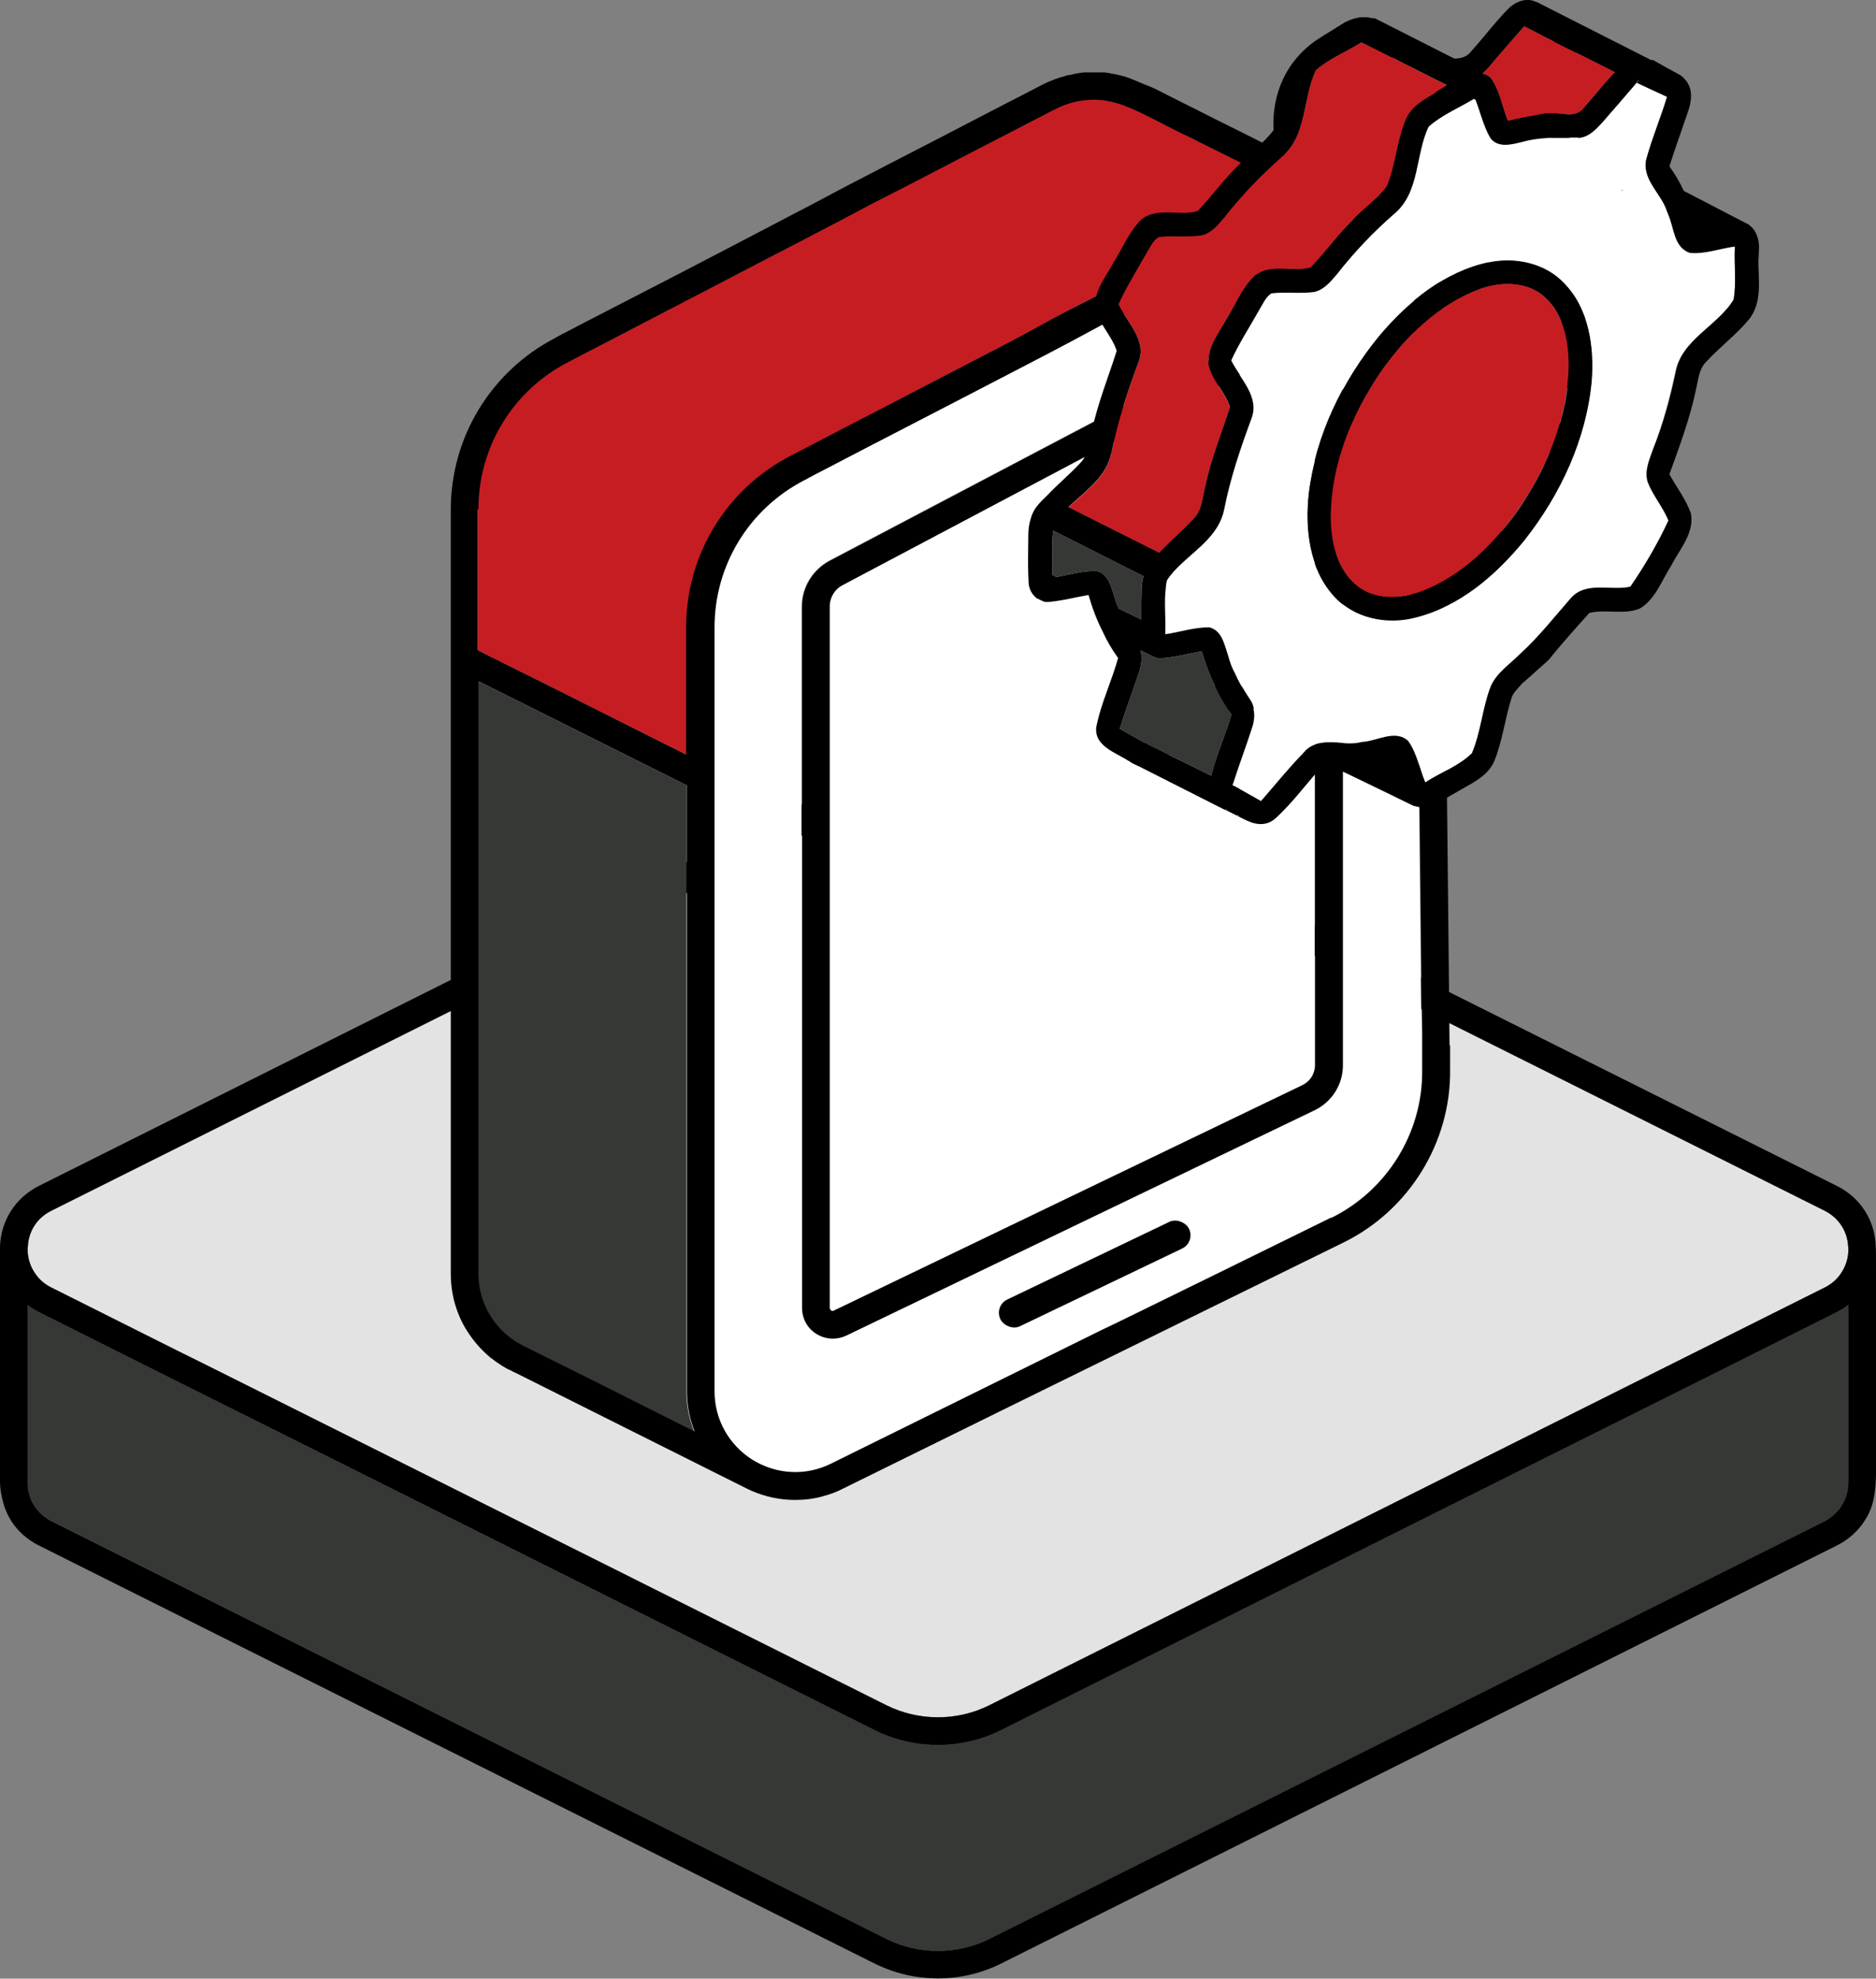 <svg xmlns="http://www.w3.org/2000/svg" id="Layer_2" data-name="Layer 2" viewBox="0 0 67.92 71.63"><rect x="0" y="0" width="67.92" height="71.63" fill="#808080" stroke="none"/><defs><style>      .cls-1 {        fill: #000;      }      .cls-1, .cls-2, .cls-3, .cls-4, .cls-5 {        stroke-width: 0px;      }      .cls-2 {        fill: #e3e3e3;      }      .cls-3 {        fill: #c61d23;      }      .cls-4 {        fill: #363835;      }      .cls-5 {        fill: #fff;      }    </style></defs><g id="Layer_1-2" data-name="Layer 1"><g><path class="cls-2" d="M1.28,46.11c-.18-.25-.28-.56-.28-.89,0-.04,0-.07.01-.11.03-.55.34-1.03.85-1.28l30.28-15.14c.57-.29,1.19-.43,1.82-.43s1.25.14,1.82.43l30.28,15.14c.5.25.82.73.85,1.28.01.04.01.07.01.11,0,.33-.1.64-.28.89-.14.21-.34.38-.58.5l-4.56,2.28-7.76,3.88-2,1-15.94,7.97c-1.15.57-2.53.57-3.69,0l-15.93-7.97-2-1-6.64-3.32-1.13-.56-4.55-2.28c-.24-.12-.44-.29-.58-.5Z"></path><path class="cls-4" d="M66.68,47.4c.08-.05.16-.1.24-.17v6.45s0,.06-.01.09c0,.1-.02.2-.04.29-.04.15-.1.3-.19.43-.03.07-.08.14-.14.2-.06.07-.13.14-.21.2-.08.07-.16.12-.25.17-.01,0-.01.01-.02.01l-30.26,15.13c-1.15.57-2.53.57-3.69,0L1.86,55.07s-.01-.01-.02-.01c-.09-.05-.18-.11-.26-.17-.03-.03-.06-.05-.09-.08-.11-.1-.19-.2-.26-.32-.09-.13-.15-.28-.18-.43-.03-.09-.04-.19-.05-.29v-6.53c.07.06.15.11.23.16.06.04.12.07.18.1l3.89,1.95,1.12.56,5.53,2.76,1.44.72.56.28,1.44.72,16.27,8.14c.72.36,1.51.54,2.3.54s1.57-.18,2.29-.54l16.27-8.14,1.44-.72.56-.28,1.44-.72,5.53-2.76,1.12-.56,3.89-1.95c.06-.03.12-.06.18-.1Z"></path><path class="cls-1" d="M67.91,45.11c-.03-.94-.56-1.76-1.41-2.18l-30.28-15.14c-1.42-.71-3.11-.71-4.53,0L1.41,42.93C.57,43.35.04,44.17,0,45.11v8.15c0,.12,0,.24,0,.36,0,.29.06.59.14.86.06.2.15.39.26.57.24.38.59.69,1.01.9l30.25,15.13c.72.36,1.51.54,2.3.54s1.57-.18,2.29-.54l30.25-15.13c.42-.21.77-.52,1.01-.9.12-.18.21-.37.27-.57.17-.58.14-1.18.14-1.77v-6.89s0-.72-.01-.72ZM1.86,43.83l30.28-15.14c.57-.29,1.19-.43,1.82-.43s1.25.14,1.82.43l30.28,15.14c.5.25.82.73.85,1.28.01.04.01.07.01.11,0,.33-.1.64-.28.89-.14.21-.34.38-.58.5l-4.56,2.28-7.76,3.88-2,1-15.94,7.97c-1.15.57-2.53.57-3.69,0l-15.93-7.97-2-1-6.64-3.32-1.13-.56-4.55-2.28c-.24-.12-.44-.29-.58-.5-.18-.25-.28-.56-.28-.89,0-.04,0-.07.01-.11.03-.55.34-1.03.85-1.28ZM66.54,54.69c-.06.07-.13.14-.21.2-.08.07-.16.12-.25.17-.01,0-.01.01-.02.01l-30.26,15.13c-1.15.57-2.53.57-3.69,0L1.86,55.07s-.01-.01-.02-.01c-.09-.05-.18-.11-.26-.17-.03-.03-.06-.05-.09-.08-.11-.1-.19-.2-.26-.32-.09-.13-.15-.28-.18-.43-.03-.09-.04-.19-.05-.29v-6.53c.07.06.15.11.23.16.06.04.12.07.18.1l3.89,1.95,1.12.56,5.53,2.76,1.44.72.56.28,1.44.72,16.27,8.14c.72.36,1.51.54,2.3.54s1.57-.18,2.29-.54l16.27-8.14,1.44-.72.56-.28,1.44-.72,5.53-2.76,1.12-.56,3.89-1.95c.06-.03.12-.06.18-.1.08-.05.16-.1.24-.17v6.45s0,.06-.01.09c0,.1-.02.2-.04.29-.04.15-.1.3-.19.43-.03.07-.08.14-.14.2Z"></path></g><g><path class="cls-4" d="M24.85,50.37c0,.51.1,1,.28,1.45l-3.88-1.95-1.47-.73-.74-.37c-.06-.02-.12-.06-.18-.09-.06-.03-.12-.07-.18-.1-.86-.54-1.38-1.46-1.38-2.48v-21.44c.06.03.11.05.17.08l7.38,3.69v21.94Z"></path><path class="cls-3" d="M17.66,23.72l-.36-.18v-5.1c0-2.25,1.24-4.29,3.23-5.32.15-.08.3-.15.44-.23.39-.2.78-.4,1.16-.6.55-.28,1.09-.57,1.64-.85.62-.32,1.24-.65,1.87-.97.62-.32,1.24-.65,1.86-.97.54-.28,1.08-.56,1.62-.85.38-.19.75-.39,1.13-.59.4-.21.79-.42,1.19-.62.51-.27,1.01-.53,1.52-.79.61-.32,1.23-.64,1.85-.95.58-.31,1.17-.61,1.76-.92.42-.21.84-.43,1.26-.65.12-.06.25-.13.37-.19.45-.23.92-.34,1.4-.34.79,0,1.46.36,2.15.7.34.18.68.35,1.02.52.14.06.27.13.4.19.01.01.15.07.15.08l3.83,1.9c-.3.07-.58.18-.86.32l-2.64,1.36-.19.1-.8.41-.19.1c-.27.14-.53.28-.8.41-.59.31-1.18.61-1.76.92-.58.29-1.17.58-1.73.89-.57.32-1.14.63-1.72.93-.15.08-.29.15-.44.23-.54.28-1.09.57-1.64.85-.63.33-1.27.67-1.91,1-.61.32-1.23.63-1.84.95-.46.24-.93.49-1.39.73-.2.1-.4.21-.61.31-2.33,1.21-3.78,3.59-3.78,6.21v4.61l-.72-.36-.2-.1-3.88-1.95-1.47-.73-.74-.37c-.06-.02-.12-.06-.18-.09Z"></path><path class="cls-5" d="M51.47,37.33s-.02-1.12-.02-1.12v-.03l-.24-23.27v-1.12s-.02-.94-.02-.94c-.02-1.06-.56-2.02-1.48-2.57-.48-.28-1.02-.42-1.55-.42-.48,0-.96.11-1.4.34l-3.09,1.6-.19.1-.81.41-.19.1c-.14.07-.29.14-.43.22-.36.19-.72.37-1.09.56-.45.24-.91.47-1.36.72-1.14.62-2.31,1.22-3.46,1.82-.65.34-1.29.67-1.93,1-.63.33-1.26.66-1.89.99-.55.28-1.1.56-1.64.85-.38.2-.77.4-1.15.59-.15.08-.29.16-.44.23-2,1.04-3.24,3.08-3.24,5.32v27.66c0,1.02.52,1.94,1.38,2.48.86.53,1.92.59,2.83.14l9.78-4.83s8.34-4.08,8.34-4.08c2.03-1,3.32-3.1,3.3-5.35v-1.4ZM42.79,45.19l-5.87,2.81c-.27.13-.58.02-.71-.25-.04-.07-.05-.15-.05-.23,0-.2.11-.39.3-.48l5.87-2.81c.26-.13.58-.01.71.25.03.07.05.15.05.23,0,.2-.11.39-.3.48ZM48.6,38.56c0,.69-.4,1.32-1.02,1.62l-16.96,8.16c-.16.08-.32.11-.49.11-.2,0-.41-.05-.59-.17-.32-.2-.52-.56-.52-.94v-25.38c0-.7.39-1.34,1.01-1.67l17.15-9.02c.31-.16.66-.15.95.03s.47.48.47.82v26.44ZM30.02,21.96v25.38s.03.08.06.09c.02.02.06.03.1.01l16.96-8.16c.28-.13.46-.41.46-.72V12.12l-17.1,9.06c-.3.15-.48.45-.48.78Z"></path><path class="cls-1" d="M52.48,37.84v-.03s-.01-1.1-.01-1.12l-.27-25.85c-.01-.52-.11-1.03-.31-1.51-.33-.78-.9-1.44-1.65-1.89-.02,0-.04-.02-.06-.04l-.43-.21c-.18-.09-.37-.18-.55-.28-.47-.23-.93-.46-1.4-.7-.62-.3-1.23-.61-1.85-.92-.63-.32-1.27-.64-1.9-.95-.53-.27-1.05-.53-1.57-.79-.31-.15-.61-.33-.93-.45-.27-.1-.52-.23-.8-.32-.13-.04-.27-.07-.41-.1-.09-.01-.18-.04-.28-.05-.03,0-.06-.01-.1-.01-.12,0-.24,0-.36,0h-.29c-.11,0-.22.02-.33.04-.1.01-.21.06-.31.06-.02,0-.04,0-.06.02-.29.07-.58.18-.86.32l-.52.27-1.32.68-1.77.92-1.88.97-1.64.85c-.61.32-1.21.65-1.82.96l-.59.31-1.59.83-1.9.99-1.9.98-1.59.82-.98.51c-.05.03-.11.06-.16.09-2.32,1.21-3.77,3.59-3.77,6.21v27.66c0,.5.09.99.27,1.44.08.21.18.41.3.6.23.37.52.71.87,1,.13.1.27.2.41.29.11.07.22.13.34.18.06.04.12.06.18.09l8.21,4.11c.1.05.2.1.31.15.51.22,1.04.33,1.58.33.33,0,.67-.04.99-.13.01,0,.02,0,.03-.01.24-.06.48-.15.71-.27,0,0,6.68-3.29,6.68-3.29l11.44-5.62c2.37-1.16,3.89-3.62,3.86-6.25v-.89ZM17.32,18.44c0-2.25,1.24-4.29,3.23-5.32.15-.08.29-.15.44-.23.39-.2.77-.4,1.16-.6.54-.28,1.09-.57,1.63-.85.62-.32,1.25-.65,1.87-.97s1.24-.65,1.86-.97c.54-.28,1.08-.56,1.62-.84.38-.2.75-.39,1.13-.59.4-.21.79-.42,1.19-.63l1.52-.78,1.85-.96,1.76-.91,1.26-.65c.12-.06.24-.13.37-.19.45-.23.92-.34,1.4-.34.79,0,1.46.36,2.15.7.34.18.68.35,1.02.52.14.06.27.13.4.19.01.01.15.07.15.08l3.83,1.9c-.3.07-.58.18-.86.32l-2.64,1.36-.19.1-.8.41s-.19.1-.19.1c-.27.14-.53.27-.8.41l-1.77.91c-.57.3-1.16.58-1.73.89s-1.14.63-1.72.93c-.14.08-.29.15-.44.23l-1.64.85-1.92,1-1.84.95-1.4.73-.6.31c-2.33,1.21-3.78,3.59-3.78,6.21v4.61l-.72-.36-.2-.1-3.88-1.95-1.47-.73-.74-.37c-.06-.02-.12-.06-.18-.09l-.36-.18v-5.1ZM21.27,49.87l-1.47-.73-.74-.37c-.06-.02-.12-.06-.18-.09-.06-.03-.12-.07-.18-.1-.86-.54-1.38-1.46-1.38-2.48v-21.44c.06.03.11.05.17.08l7.38,3.69v21.94c0,.51.1,1,.28,1.45l-3.88-1.95ZM48.19,44.08s-8.33,4.1-8.33,4.08l-9.78,4.83c-.91.45-1.97.39-2.83-.14-.86-.54-1.38-1.46-1.38-2.48v-27.66c0-2.24,1.24-4.28,3.24-5.32l.43-.23,1.15-.6,1.64-.85,1.9-.98,1.93-1c1.16-.6,2.32-1.2,3.46-1.82.45-.25.91-.48,1.36-.72.36-.19.72-.38,1.09-.56l.43-.22.19-.1.81-.41.19-.1,3.09-1.6c.44-.23.92-.34,1.4-.34.53,0,1.07.14,1.55.43.92.55,1.46,1.5,1.48,2.56v.95s.02,1.12.02,1.12l.24,23.27v.03s.02,1.1.02,1.12v1.4c.03,2.25-1.26,4.35-3.29,5.35Z"></path><path class="cls-1" d="M30.15,48.46c-.21,0-.41-.06-.59-.17-.33-.2-.52-.56-.52-.94v-25.38c0-.7.39-1.34,1.01-1.67l17.15-9.02c.3-.16.66-.15.95.03.29.18.47.48.47.82v26.44c0,.69-.4,1.32-1.02,1.62l-16.96,8.16c-.15.07-.32.11-.48.11ZM47.61,12.13l-17.1,9.05c-.29.15-.47.45-.47.78v25.38c0,.05.03.08.05.1s.06.03.11,0l16.96-8.16c.27-.13.45-.41.45-.72V12.13Z"></path><rect class="cls-1" x="35.85" y="45.59" width="7.57" height="1.07" rx=".53" ry=".53" transform="translate(-16.04 21.65) rotate(-25.6)"></rect></g><g><path class="cls-4" d="M40.49,22.02h0c-.05-.12-.09-.23-.12-.34-.13-.38-.21-.9-.67-1.01-.5-.01-.97.13-1.45.22l-.15-.08c.02-.53-.04-1.07.03-1.6l3.27,1.65c-.05.18-.07.37-.07.56-.01.34-.01.68-.01,1.01l-.83-.41Z"></path><path class="cls-3" d="M49.31,1.51s0,0-.02.02c-.54.34-1.17.59-1.65,1.01-.49,1.02-.31,2.38-1.25,3.15-.75.67-1.45,1.4-2.07,2.19-.22.26-.47.57-.82.64-.52.08-1.04,0-1.55.06-.22.14-.32.39-.45.6-.34.61-.73,1.2-1.01,1.84.32.65,1.04,1.3.73,2.09-.4,1.07-.77,2.17-.98,3.29-.18.88-.94,1.38-1.56,1.97l3.29,1.65c.4-.43.87-.82,1.27-1.26.29-.32.29-.77.4-1.16.2-.98.59-1.91.89-2.86-.18-.54-.64-.96-.77-1.53-.07-.62.36-1.13.64-1.64.32-.52.55-1.11.99-1.55.57-.51,1.4-.14,2.06-.33.54-.56.98-1.19,1.54-1.73.39-.42.88-.74,1.22-1.21.32-.78.36-1.65.69-2.43.2-.46.66-.71,1.07-.95v-.02l.42-.26-.3-.15-1.31-.66-.35-.18-1.1-.55h-.03s0-.04,0-.04Z"></path><path class="cls-4" d="M44.58,25.87c-.2.71-.51,1.38-.7,2.09-.01.04-.02.08-.03.12-.51-.25-1-.5-1.51-.74-.28-.14-.52-.26-.75-.37-.05-.03-.09-.05-.12-.07-.31-.17-.62-.34-.93-.52.01-.03.02-.06.03-.09.21-.66.45-1.3.67-1.96.08-.25.12-.53.05-.79l.46.23c.09.05.2.07.32.06.49-.04.96-.17,1.44-.25.12.43.28.85.48,1.26,0,.03.02.05.04.08h0c.13.29.28.54.45.8.03.05.07.1.1.15Z"></path><path class="cls-3" d="M58.47,2.61c-.39.41-.73.85-1.1,1.26-.16.24-.4.28-.66.28-.09,0-.18-.01-.27-.02-.16-.01-.32-.02-.47,0v-.02l-.43.08c-.11.02-.22.04-.33.06-.03.01-.07.01-.1.02-.07.02-.17.04-.27.05h-.01c-.09.02-.18.04-.24.05-.03-.07-.05-.14-.08-.21-.15-.44-.25-.92-.52-1.31-.09-.11-.2-.16-.32-.18.01-.01.02-.02.03-.04.07-.06.13-.12.19-.19.42-.5.85-.99,1.29-1.49.01-.01.02-.02.03-.04l-.02.04,1.07.55.78.39,1.43.72Z"></path><path class="cls-1" d="M56.44,5.75l.38-.76.06-.11c-.06-.14-.13-.27-.21-.4-.07-.12-.14-.24-.23-.35-.16-.01-.32-.02-.47,0v-.02l-.43.08c.05.22.17.43.31.64l.31.16c-.07,0-.13,0-.2.01.13.2.25.4.32.62.27.5.2,1.28.82,1.49.54.05,1.06-.15,1.6-.22l-1.26-.64s-.02.01-.03.01t-.01-.02h0s-.96-.49-.96-.49Z"></path><path class="cls-1" d="M47.84,27.1l.38-.22c-.35,0-.69.03-.96.3.19.03.39-.02.58-.08Z"></path><path class="cls-1" d="M55.85,4.83c.04.06.07.12.11.17.07-.01.13-.01.2-.01l-.31-.16Z"></path><path class="cls-1" d="M59.59,7.34l-.85-.43c-.03.63.06,1.26-.05,1.88-.43.72-1.25,1.17-1.75,1.83-.17.23-.3.5-.36.81-.01.07-.03.15-.05.22-.18.87-.43,1.72-.75,2.55-.14.38-.33.8-.2,1.21.13.34.35.65.53.97.08.14.15.27.21.42-.38.83-.85,1.64-1.38,2.4-.18.04-.38.05-.58.04-.56,0-1.16-.09-1.57.37-.56.64-1.1,1.32-1.72,1.91-.03.03-.06.06-.09.09-.28.29-.63.53-.88.85-.08.1-.15.21-.21.33-.31.79-.35,1.66-.68,2.44-.48.47-1.14.7-1.69,1.06-.21-.5-.3-1.07-.62-1.52-.49-.42-1.13.03-1.68.05-.08.02-.17.04-.26.04.09.16.19.32.29.47.08.1.12.21.13.33.31-.04.63-.11.94-.19.1.24.17.5.26.75l.14-.27,1.67.84.45-.26h0c.47-.26.98-.53,1.2-1.04.28-.73.37-1.53.61-2.28.08-.21.25-.35.39-.52.01-.01.02-.02.03-.03l.43-.38.49-.43c.46-.57.95-1.12,1.44-1.65.01-.01.02-.02.03-.03t0-.02h.01c.4-.11.84-.04,1.26-.06h.01c.18,0,.37-.04.54-.11.58-.34.8-1.02,1.14-1.55.3-.59.84-1.17.72-1.88-.03-.08-.06-.16-.1-.23-.16-.35-.38-.67-.57-1-.04-.06-.08-.13-.12-.2l.38-1.05h.01v-.04c.23-.65.44-1.32.58-2,.03-.14.06-.29.09-.43.05-.21.13-.4.28-.55.5-.54,1.1-.99,1.57-1.56.46-.62.32-1.41.32-2.15Z"></path><path class="cls-1" d="M45.38,25.66c-.3.04-.6.06-.9.06-.17-.26-.32-.51-.45-.79h0s-.04-.06-.04-.09c.14,0,.29.01.44.01.17.02.36.03.53,0,.09.16.19.32.29.47.08.1.12.21.13.33Z"></path><polygon class="cls-1" points="55.62 .08 55.62 .08 55.59 .13 55.62 .08"></polygon><path class="cls-1" d="M49.91.8c.26.39.36.86.52,1.3l-1.1-.55s-.01-.03-.01-.04h-.01l.3-.52.16-.28s.1.04.14.09Z"></path><path class="cls-1" d="M56.85.8c-.38-.28-.8-.51-1.22-.72l-.03.05-.39.79s.03-.04.05-.06c.34.18.69.37,1.03.56,0,.03-.02.06-.03.09l.78.39s.01-.01.01-.02c.12-.35.13-.83-.2-1.07Z"></path><path class="cls-1" d="M42.34,27.34c-.08.09-.16.17-.25.25-.26.24-.6.24-.89.13-.1-.05-.21-.09-.3-.15-.02-.01,0-.02.01-.03l.04-.04s.04-.04.05-.06l.47-.54s.07.04.12.07c.23.11.47.23.75.37Z"></path><path class="cls-1" d="M57.42,11.6c-.1-.35-.26-.68-.48-.98-.09-.13-.19-.25-.3-.37-.69-.74-1.78-.96-2.75-.76-1.59.35-2.92,1.44-3.95,2.66-1.34,1.63-2.3,3.61-2.56,5.72-.14,1.27.02,2.71.91,3.7.47.53,1.12.82,1.81.89.39.03.78,0,1.16-.1.08-.02.16-.04.24-.08,1.28-.38,2.36-1.21,3.24-2.19h.01c.16-.18.31-.36.46-.54.77-.97,1.41-2.07,1.84-3.23.31-.82.51-1.67.59-2.54.06-.72.01-1.48-.22-2.18ZM56.11,16.38c-.08.18-.16.36-.24.54-.13.27-.27.53-.42.78-.08.13-.15.26-.23.38-.07.12-.16.25-.24.37-.19.27-.4.54-.62.79-.27.33-.56.63-.88.91-.01.01-.01.02-.02.02-.01,0-.02.02-.03.03-.57.49-1.2.91-1.91,1.19-.15.05-.3.1-.45.13-.11.03-.22.05-.34.06-.1.01-.21.02-.32.02-.47,0-.93-.12-1.29-.43-.71-.59-.91-1.56-.92-2.44,0-1.89.74-3.7,1.79-5.25.9-1.29,2.09-2.46,3.6-3.02.74-.26,1.66-.28,2.3.26.09.08.17.16.24.25.07.08.13.15.18.24.04.06.08.12.1.18.05.08.09.17.12.26.04.11.08.22.11.33.02.03.03.06.03.1.03.11.05.23.07.34.02.08.03.16.03.24.01.11.02.23.02.34.01.11.01.23.01.34-.01.23-.02.46-.05.69v.03c-.03.22-.06.43-.11.64-.03.16-.07.32-.12.48,0,.04-.02.08-.03.12t-.01.02c-.09.36-.22.72-.37,1.06Z"></path><path class="cls-3" d="M53.58,10.46c.75-.27,1.67-.28,2.3.26.75.64.93,1.69.91,2.62-.06,1.84-.79,3.61-1.83,5.11-.88,1.25-2.02,2.38-3.46,2.94-.77.3-1.73.35-2.4-.21-.71-.59-.91-1.56-.92-2.44,0-1.89.74-3.7,1.79-5.25.91-1.29,2.09-2.47,3.6-3.02Z"></path><path class="cls-5" d="M57.97,4.48c.46-.53.92-1.06,1.37-1.59.34.19.69.38,1.03.57-.22.76-.53,1.49-.75,2.25-.23.76.54,1.28.74,1.96.26.49.2,1.27.82,1.49.55.05,1.09-.16,1.63-.23-.03.64.06,1.28-.05,1.91-.58.97-1.89,1.45-2.11,2.64-.2.94-.45,1.87-.8,2.77-.14.38-.33.8-.2,1.21.19.49.55.9.75,1.39-.39.83-.86,1.64-1.38,2.39-.71.17-1.6-.21-2.15.41-.59.68-1.15,1.39-1.81,2-.37.38-.85.68-1.08,1.18-.31.79-.35,1.66-.69,2.44-.48.47-1.14.69-1.69,1.06-.21-.5-.3-1.07-.62-1.52-.49-.42-1.13.03-1.68.04-.67.18-1.49-.22-2.05.32-.57.58-1.07,1.22-1.6,1.82-.34-.19-.69-.38-1.03-.58.22-.69.47-1.36.7-2.05.12-.34.15-.74-.07-1.05-.33-.5-.63-1.02-.8-1.6-.13-.39-.21-.9-.67-1.02-.54,0-1.07.17-1.6.25.03-.65-.08-1.31.06-1.95.61-.92,1.85-1.41,2.08-2.57.22-1.13.58-2.22.98-3.29.31-.79-.41-1.44-.73-2.09.28-.64.68-1.23,1.01-1.84.13-.21.23-.46.45-.6.51-.06,1.04.02,1.55-.06.36-.07.6-.38.83-.64.62-.79,1.31-1.52,2.07-2.18.94-.77.76-2.13,1.25-3.15.49-.44,1.13-.68,1.68-1.04.18.48.29,1,.55,1.45.28.37.77.23,1.15.13.65-.18,1.32-.17,1.98-.14.37.01.65-.26.88-.52ZM53.89,9.49c-1.6.34-2.92,1.43-3.96,2.66-1.34,1.63-2.3,3.61-2.56,5.72-.14,1.28.02,2.71.91,3.7.72.82,1.93,1.06,2.96.79,1.61-.4,2.93-1.54,3.96-2.81,1.3-1.65,2.24-3.66,2.43-5.77.09-1.23-.1-2.61-1-3.53-.69-.73-1.78-.96-2.75-.75Z"></path><g><polygon class="cls-1" points="44.8 29.54 44.81 29.54 44.85 29.46 44.8 29.54"></polygon><path class="cls-1" d="M44.72,28.48l-.35.84h.02s.09-.16.09-.16l-.09.17.4.2.05-.08.15-.29-.15.29.4-.68c-.18-.1-.35-.2-.53-.3Z"></path><path class="cls-1" d="M45.61,28.98c-.14.25-.28.5-.42.74-.04-.02-.08-.04-.12-.05-.09-.04-.18-.09-.26-.13l.05-.08.4-.68c.11.06.23.13.35.2Z"></path></g><g><polygon class="cls-1" points="55.64 .07 55.63 .08 55.6 .13 55.62 .08 55.63 .06 55.64 .07"></polygon><path class="cls-1" d="M55.62.08l-.02.05-.39.78-.02.04h-.01l-.79-.4c.08-.08.15-.16.23-.24.25-.25.65-.41.99-.24,0,0,.01,0,.01.01Z"></path><path class="cls-1" d="M61.09,3l-.73.51c-.37-.17-.74-.34-1.1-.51.18-.28.37-.55.55-.83h.03c.34.19.67.38,1.01.56.04.03.1.08.15.14.04.05.07.09.1.13Z"></path></g><g><path class="cls-1" d="M49.8.66l-.03.05-.45.8h-.01v.03s-.02-.01-.02-.01l-.96-.49.42-.26s.06-.03.09-.04c.09-.04.23-.09.41-.11.22-.02.4.03.5.07.02-.01.03-.03.05-.04Z"></path><path class="cls-1" d="M56.81,4.2l.4.78s-.04,0-.06,0c-.33,0-.65,0-.98,0l-.31-.16-1.01-.51c.1-.01.2-.03.27-.05.03,0,.07-.01.1-.02.11-.02.22-.04.33-.06.14-.03.29-.05.43-.08.03,0,.07,0,.1,0,.04,0,.09,0,.16,0,.09,0,.14.01.21.02.06,0,.16.01.27.02l.1.05Z"></path></g><g><path class="cls-1" d="M58.74,6.88v.03l-.04-.02s.03-.01.04-.01Z"></path><path class="cls-1" d="M63.67,9.39c0-.1,0-.19.01-.29.04-.34-.07-.76-.35-.95,0,0,0,0,0-.01-.79-.41-1.58-.82-2.37-1.23-.14-.31-.32-.61-.52-.89.22-.69.47-1.37.7-2.06,0-.01.01-.02.01-.03.11-.36.13-.84-.2-1.08-.36-.25-.75-.47-1.14-.66h0S55.63.07,55.63.07l-.03.05v-.03s0-.01,0-.01c-.34-.17-.74-.01-.99.24-.08.08-.15.16-.23.24-.38.41-.72.86-1.1,1.28-.16.22-.38.28-.63.28l-2.86-1.45c-.09-.01-.18-.02-.27-.04,0,0,0,0,0,0-.26-.04-.54.07-.78.18v-.03l-.42.26-.44.27s-.03.02-.04.03c-.29.17-.69.47-1.04.94-.73.99-.71,2.07-.69,2.43-.34.46-.83.79-1.21,1.21-.56.53-1.01,1.17-1.54,1.72-.66.2-1.5-.18-2.07.34-.43.44-.66,1.03-.99,1.55-.27.51-.71,1.01-.64,1.64.13.56.59.98.77,1.53-.3.95-.68,1.88-.89,2.86-.11.38-.11.84-.39,1.16-.4.44-.87.82-1.27,1.25-.11.1-.21.2-.3.31-.13.15-.22.33-.27.52-.06.19-.08.39-.08.58,0,.33-.01.66-.01.99,0,.24.01.48.02.72.01.22.12.44.3.57l.23.11c.06.02.13.03.2.02.49-.04.96-.17,1.44-.25.13.45.29.89.51,1.32.15.33.34.66.56.96-.19.7-.5,1.38-.69,2.08-.04.14-.07.28-.1.42-.08.69.7.92,1.16,1.22.01,0,.02.01.03.02h0s0,0,0,0l.02-.02c.06.07.12.1.18.13l.11.05,3.18,1.61.02-.06c.19.11.39.2.55.31.36.26.86.38,1.22.06.13-.11.24-.23.36-.35.48-.49.88-1.05,1.35-1.54.07,0,.14.01.21.01h.01c.06,0,.12,0,.17,0,.98.47,1.95.94,2.93,1.42,0,0,.01,0,.02,0h.01s0,0,0,0c.21.08.47.03.7-.03l.53-.31.47-.27h0c.46-.26.98-.52,1.19-1.04.29-.73.38-1.53.62-2.28.07-.2.25-.35.39-.52.01-.01.02-.02.03-.02l.92-.82c.46-.58.97-1.14,1.47-1.7.6-.15,1.25.08,1.83-.16.57-.34.79-1.02,1.14-1.56.3-.59.84-1.17.71-1.88-.18-.51-.52-.95-.78-1.42.37-1.02.75-2.04.97-3.1.08-.34.1-.72.37-.98.5-.54,1.09-.98,1.56-1.55.47-.62.32-1.41.32-2.15ZM53.7,2.63c.07-.06.13-.12.19-.19.42-.5.85-.99,1.29-1.49.01-.01.02-.02.03-.04l.05-.11-.07.15,1.07.55.78.39,1.43.72c-.39.41-.73.85-1.1,1.26-.16.24-.4.28-.66.28-.09,0-.18-.01-.27-.02-.16-.01-.32-.02-.47,0v-.02l-.43.08-.43.07h0c-.07.03-.17.05-.27.06h-.01c-.09.02-.18.04-.24.05-.03-.07-.05-.14-.08-.21-.15-.44-.25-.92-.52-1.31-.09-.11-.2-.16-.32-.18.01-.01.02-.02.03-.04ZM40.24,16.4c.21-1.12.58-2.22.98-3.29.31-.79-.41-1.44-.73-2.09.28-.64.67-1.23,1.01-1.84.13-.21.23-.46.45-.6.51-.06,1.03.02,1.55-.06.35-.07.6-.38.82-.64.62-.79,1.32-1.52,2.07-2.19.94-.77.76-2.13,1.25-3.15.48-.42,1.11-.67,1.65-1.01.01-.01.02-.01.02-.02l.3-.52s0,0,0,0l-.29.52h-.01v.03s.02,0,.02,0l1.1.55.35.18,1.31.66.3.15-.42.26v.02c-.41.24-.87.49-1.07.95-.33.78-.37,1.65-.69,2.43-.34.47-.83.79-1.22,1.21-.56.54-1,1.17-1.54,1.73-.66.19-1.49-.18-2.06.33-.44.44-.67,1.03-.99,1.55-.28.51-.71,1.02-.64,1.64.13.57.59.99.77,1.53-.3.95-.69,1.88-.89,2.86-.11.39-.11.84-.4,1.16-.4.44-.87.83-1.27,1.26l-3.29-1.65c.62-.59,1.38-1.09,1.56-1.97ZM40.49,22.01c-.05-.11-.09-.22-.12-.33-.13-.38-.21-.9-.67-1.01-.5-.01-.97.13-1.45.22l-.15-.08c.02-.53-.04-1.07.03-1.6l3.27,1.65c-.05.18-.07.37-.07.56-.01.34-.01.68-.01,1.01l-.83-.41h0ZM40.94,27.5s-.01.01-.02.02l.07-.08s-.04.04-.05.06ZM43.88,27.96s-.02.08-.03.12c-.51-.25-1-.5-1.51-.74-.28-.14-.52-.26-.75-.37-.05-.03-.09-.05-.12-.07-.31-.17-.62-.34-.93-.52.01-.03.02-.06.03-.09.21-.66.45-1.3.67-1.96.08-.25.12-.53.05-.79l.46.23c.09.05.2.07.32.06.49-.04.96-.17,1.44-.25.12.43.28.85.48,1.26,0,.03.02.05.04.08h0c.13.29.28.54.45.8.03.05.07.1.1.15-.2.71-.51,1.38-.7,2.09ZM62.78,10.83c-.58.97-1.89,1.45-2.11,2.64-.2.95-.45,1.87-.81,2.77-.13.38-.33.8-.2,1.21.19.49.55.9.75,1.39-.39.84-.86,1.64-1.38,2.4-.71.16-1.6-.21-2.15.41-.6.68-1.15,1.39-1.82,2-.37.38-.85.68-1.08,1.18-.31.79-.36,1.66-.69,2.44-.48.47-1.14.7-1.69,1.06-.21-.5-.3-1.07-.62-1.51-.48-.43-1.13.02-1.68.04-.22.06-.45.06-.69.04h-.01c-.13-.01-.26-.02-.38-.02-.35,0-.69.03-.96.3-.04.04-.07.07-.1.11-.5.51-.95,1.07-1.42,1.61-.03.03-.06.07-.09.1-.3-.17-.62-.34-.92-.52-.04-.02-.07-.04-.11-.06.01-.03.02-.04.03-.07h0c.21-.66.46-1.32.67-1.97.08-.23.12-.49.06-.72-.01-.12-.05-.23-.13-.33-.1-.15-.2-.31-.29-.47-.1-.17-.19-.35-.27-.53-.05-.08-.08-.17-.12-.26-.04-.12-.08-.23-.11-.35-.13-.38-.22-.9-.68-1.01-.5,0-.97.14-1.45.23h-.01s-.09.01-.13.02v-.09c.02-.53-.05-1.07.02-1.6,0-.09.02-.18.04-.26.14-.22.32-.41.51-.59.63-.59,1.38-1.09,1.56-1.97.22-1.13.59-2.22.99-3.3.3-.79-.41-1.43-.74-2.09.29-.64.68-1.23,1.02-1.84.13-.21.23-.46.44-.6.52-.06,1.04.02,1.55-.05.36-.08.6-.38.83-.65.62-.79,1.31-1.52,2.07-2.18.93-.78.75-2.14,1.24-3.15.48-.43,1.1-.68,1.64-1.01l.06.03c.18.46.29.96.54,1.39.28.37.77.23,1.15.14.28-.08.56-.12.85-.14.07-.01.13-.01.2-.01.09,0,.17,0,.26,0,.13,0,.27,0,.4,0l.06-.11v-.03s.29.14.29.14h.01c.33-.03.58-.28.79-.51.43-.49.86-.99,1.28-1.48h0s.05-.08.05-.08c0-.01.02-.02.03-.03.35.19.69.38,1.04.57-.01.03-.02.06-.03.09-.22.73-.52,1.43-.72,2.16-.06.18-.05.35-.01.52.12.51.6.93.75,1.44.01.02.03.05.03.08.23.49.2,1.2.79,1.4.53.05,1.04-.14,1.56-.22.02,0,.05,0,.07,0v.05c-.03.62.06,1.25-.04,1.86Z"></path></g></g></g></svg>